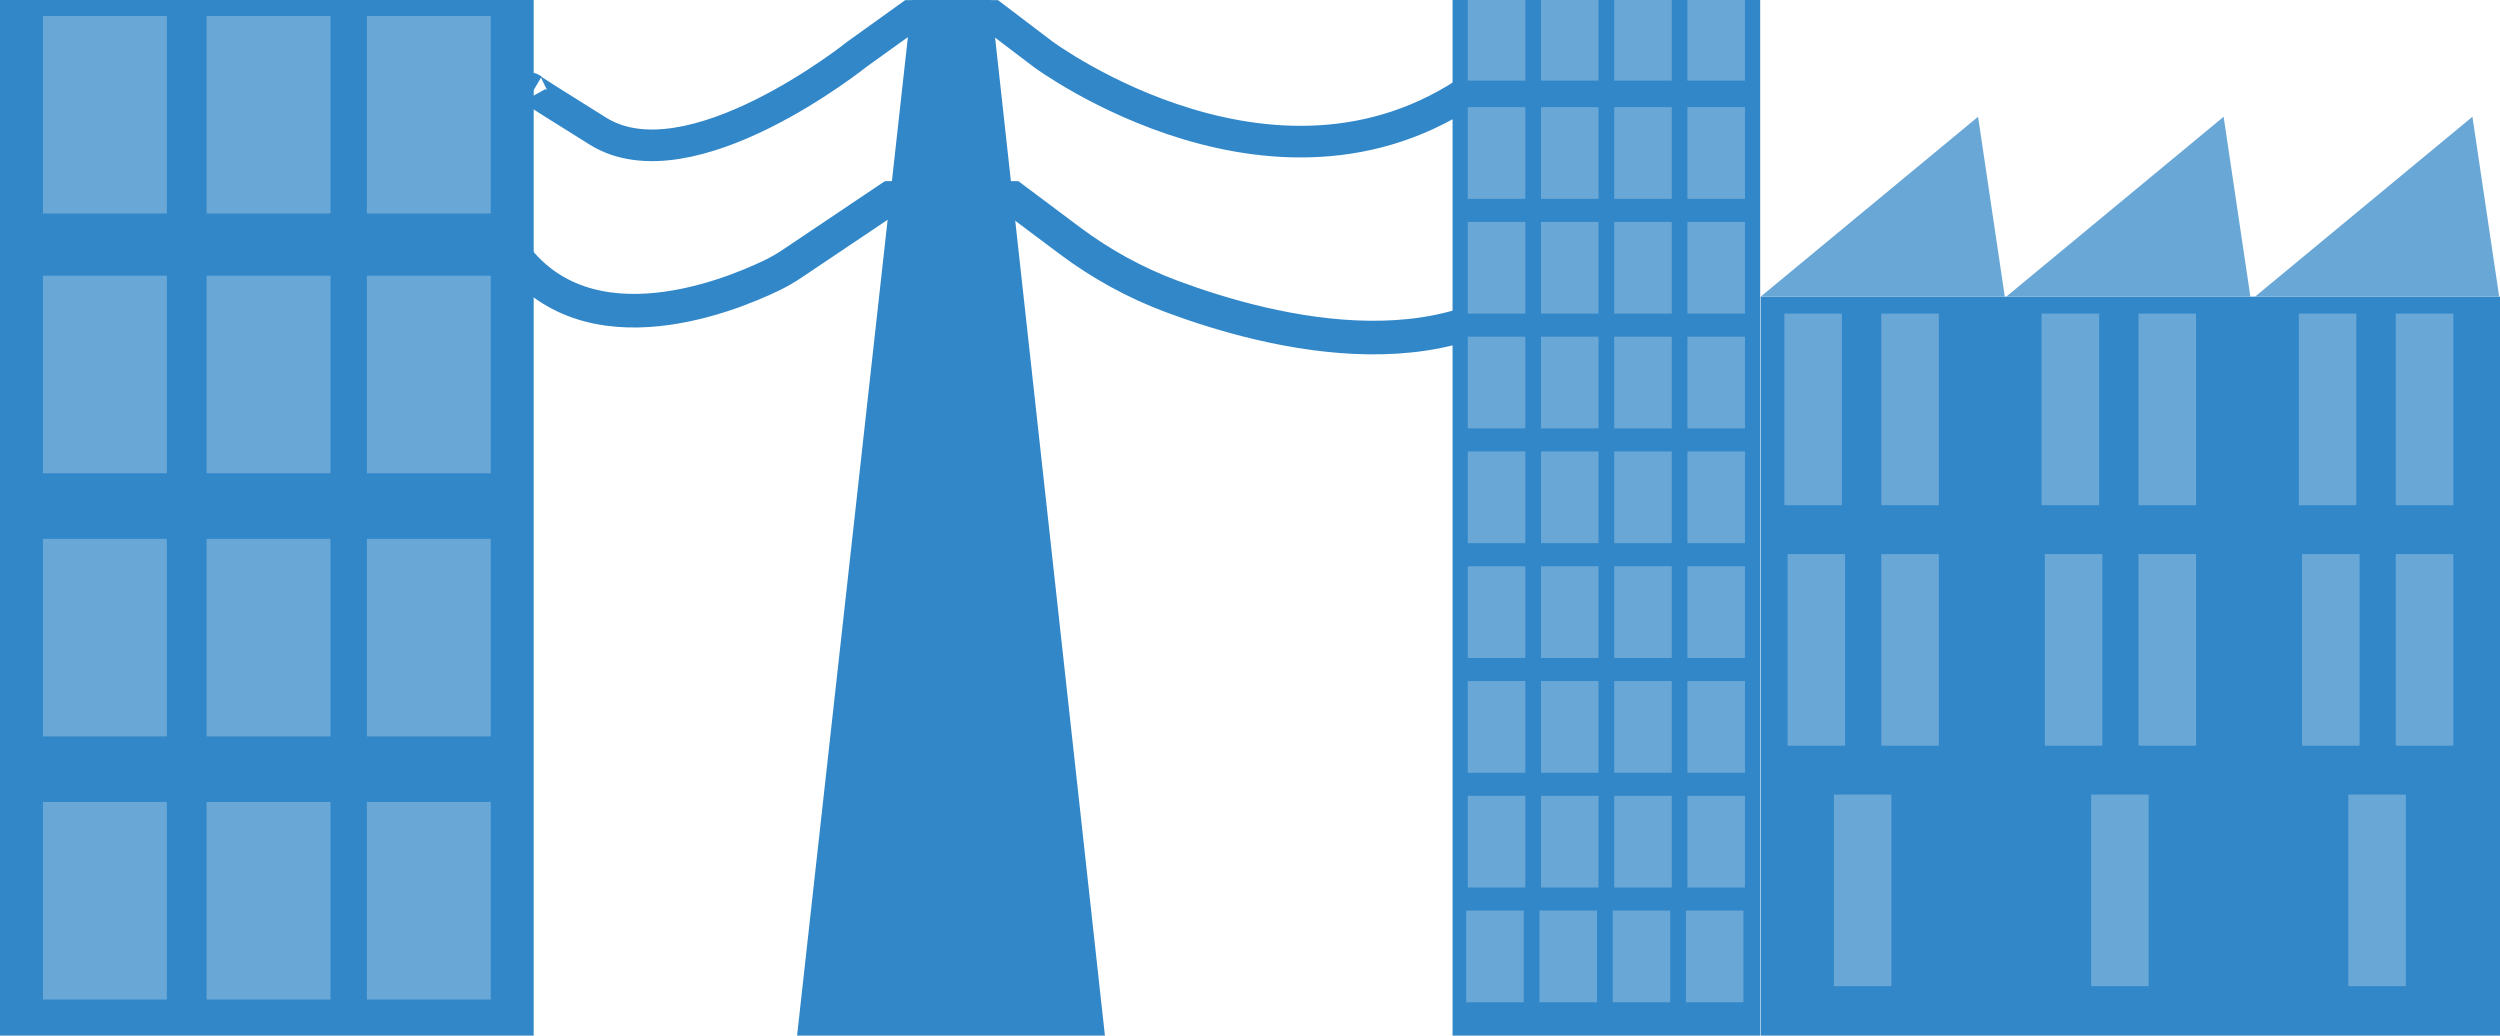 <svg width="1265" height="524" viewBox="0 0 1265 524" fill="none" xmlns="http://www.w3.org/2000/svg">
<path d="M270.046 -7.912H0V524.001H270.046V-7.912Z" fill="#3287C8"/>
<path d="M84.425 8.07H21.724V108.036H84.425V8.07Z" fill="#69A7D7"/>
<path d="M167.234 8.07H104.534V108.036H167.234V8.07Z" fill="#69A7D7"/>
<path d="M248.33 8.07H185.629V108.036H248.33V8.07Z" fill="#69A7D7"/>
<path d="M84.425 139.502H21.724V239.468H84.425V139.502Z" fill="#69A7D7"/>
<path d="M167.234 139.502H104.534V239.468H167.234V139.502Z" fill="#69A7D7"/>
<path d="M248.33 139.502H185.629V239.468H248.33V139.502Z" fill="#69A7D7"/>
<path d="M84.425 272.646H21.724V372.612H84.425V272.646Z" fill="#69A7D7"/>
<path d="M167.234 272.646H104.534V372.612H167.234V272.646Z" fill="#69A7D7"/>
<path d="M248.33 272.646H185.629V372.612H248.33V272.646Z" fill="#69A7D7"/>
<path d="M84.425 405.797H21.724V505.763H84.425V405.797Z" fill="#69A7D7"/>
<path d="M167.234 405.797H104.534V505.763H167.234V405.797Z" fill="#69A7D7"/>
<path d="M248.33 405.797H185.629V505.763H248.33V405.797Z" fill="#69A7D7"/>
<path d="M500.555 -7.912H462.36L403.324 524.001H559.087L500.555 -7.912Z" fill="#3287C8"/>
<path d="M270.046 45.583C270.046 45.583 256.066 37.383 302.544 66.351C349.022 95.319 433.668 27.401 433.668 27.401L460.585 8.08H502.312L527.746 27.401C527.746 27.401 648.961 117.358 750.536 40.808" stroke="#3287C8" stroke-width="16" stroke-miterlimit="10"/>
<path d="M254.945 120.975C290.605 181.647 367.876 150.261 390.466 139.369C394.025 137.657 397.452 135.689 400.728 133.482L450.368 100.154H512.45L541.363 121.796C557.083 133.57 574.383 143.085 592.787 149.961C643.521 168.911 741.467 193.677 793.517 128.681" stroke="#3287C8" stroke-width="17" stroke-miterlimit="10"/>
<path d="M890.65 -12H734.994V523.999H890.65V-12Z" fill="#3287C8"/>
<path d="M771.802 -5.609H742.694V40.799H771.802V-5.609Z" fill="#69A7D7"/>
<path d="M808.848 -5.609H779.741V40.799H808.848V-5.609Z" fill="#69A7D7"/>
<path d="M845.903 -5.609H816.796V40.799H845.903V-5.609Z" fill="#69A7D7"/>
<path d="M882.95 -5.609H853.842V40.799H882.95V-5.609Z" fill="#69A7D7"/>
<path d="M771.802 54.205H742.694V100.613H771.802V54.205Z" fill="#69A7D7"/>
<path d="M808.848 54.205H779.741V100.613H808.848V54.205Z" fill="#69A7D7"/>
<path d="M845.903 54.205H816.796V100.613H845.903V54.205Z" fill="#69A7D7"/>
<path d="M882.95 54.205H853.842V100.613H882.95V54.205Z" fill="#69A7D7"/>
<path d="M771.802 112.283H742.694V158.692H771.802V112.283Z" fill="#69A7D7"/>
<path d="M808.848 112.283H779.741V158.692H808.848V112.283Z" fill="#69A7D7"/>
<path d="M845.903 112.283H816.796V158.692H845.903V112.283Z" fill="#69A7D7"/>
<path d="M882.95 112.283H853.842V158.692H882.95V112.283Z" fill="#69A7D7"/>
<path d="M771.802 170.357H742.694V216.766H771.802V170.357Z" fill="#69A7D7"/>
<path d="M808.848 170.357H779.741V216.766H808.848V170.357Z" fill="#69A7D7"/>
<path d="M845.903 170.357H816.796V216.766H845.903V170.357Z" fill="#69A7D7"/>
<path d="M882.95 170.357H853.842V216.766H882.95V170.357Z" fill="#69A7D7"/>
<path d="M771.802 228.436H742.694V274.844H771.802V228.436Z" fill="#69A7D7"/>
<path d="M808.848 228.436H779.741V274.844H808.848V228.436Z" fill="#69A7D7"/>
<path d="M845.903 228.436H816.796V274.844H845.903V228.436Z" fill="#69A7D7"/>
<path d="M882.95 228.436H853.842V274.844H882.95V228.436Z" fill="#69A7D7"/>
<path d="M771.802 286.521H742.694V332.93H771.802V286.521Z" fill="#69A7D7"/>
<path d="M808.848 286.521H779.741V332.93H808.848V286.521Z" fill="#69A7D7"/>
<path d="M845.903 286.521H816.796V332.93H845.903V286.521Z" fill="#69A7D7"/>
<path d="M882.95 286.521H853.842V332.93H882.95V286.521Z" fill="#69A7D7"/>
<path d="M771.802 344.598H742.694V391.006H771.802V344.598Z" fill="#69A7D7"/>
<path d="M808.848 344.598H779.741V391.006H808.848V344.598Z" fill="#69A7D7"/>
<path d="M845.903 344.598H816.796V391.006H845.903V344.598Z" fill="#69A7D7"/>
<path d="M882.95 344.598H853.842V391.006H882.95V344.598Z" fill="#69A7D7"/>
<path d="M771.802 402.674H742.694V449.082H771.802V402.674Z" fill="#69A7D7"/>
<path d="M808.848 402.674H779.741V449.082H808.848V402.674Z" fill="#69A7D7"/>
<path d="M845.903 402.674H816.796V449.082H845.903V402.674Z" fill="#69A7D7"/>
<path d="M882.95 402.674H853.842V449.082H882.95V402.674Z" fill="#69A7D7"/>
<path d="M771.025 460.75H741.917V507.158H771.025V460.75Z" fill="#69A7D7"/>
<path d="M808.08 460.75H778.972V507.158H808.08V460.75Z" fill="#69A7D7"/>
<path d="M845.126 460.75H816.019V507.158H845.126V460.75Z" fill="#69A7D7"/>
<path d="M882.181 460.75H853.074V507.158H882.181V460.75Z" fill="#69A7D7"/>
<path d="M1265 150.104H890.898V524H1265V150.104Z" fill="#3287C8"/>
<path d="M931.997 158.691H902.89V255.639H931.997V158.691Z" fill="#69A7D7"/>
<path d="M981.045 158.691H951.938V255.639H981.045V158.691Z" fill="#69A7D7"/>
<path d="M933.622 280.369H904.515V377.316H933.622V280.369Z" fill="#69A7D7"/>
<path d="M981.045 280.369H951.938V377.316H981.045V280.369Z" fill="#69A7D7"/>
<path d="M957.051 402.047H927.944V498.994H957.051V402.047Z" fill="#69A7D7"/>
<path d="M1062.16 158.691H1033.05V255.639H1062.16V158.691Z" fill="#69A7D7"/>
<path d="M1111.2 158.691H1082.09V255.639H1111.2V158.691Z" fill="#69A7D7"/>
<path d="M1063.78 280.369H1034.68V377.316H1063.78V280.369Z" fill="#69A7D7"/>
<path d="M1111.2 280.369H1082.09V377.316H1111.2V280.369Z" fill="#69A7D7"/>
<path d="M1087.21 402.047H1058.11V498.994H1087.21V402.047Z" fill="#69A7D7"/>
<path d="M1192.31 158.691H1163.2V255.639H1192.31V158.691Z" fill="#69A7D7"/>
<path d="M1241.36 158.691H1212.25V255.639H1241.36V158.691Z" fill="#69A7D7"/>
<path d="M1193.94 280.369H1164.83V377.316H1193.94V280.369Z" fill="#69A7D7"/>
<path d="M1241.36 280.369H1212.25V377.316H1241.36V280.369Z" fill="#69A7D7"/>
<path d="M1217.37 402.047H1188.27V498.994H1217.37V402.047Z" fill="#69A7D7"/>
<path d="M1014.43 150.101H890.898L1000.9 59.076" fill="#69A7D7"/>
<path d="M1138.7 150.101H1015.17L1125.16 59.076" fill="#69A7D7"/>
<path d="M1264.59 150.101H1141.05L1251.05 59.076" fill="#69A7D7"/>
</svg>

